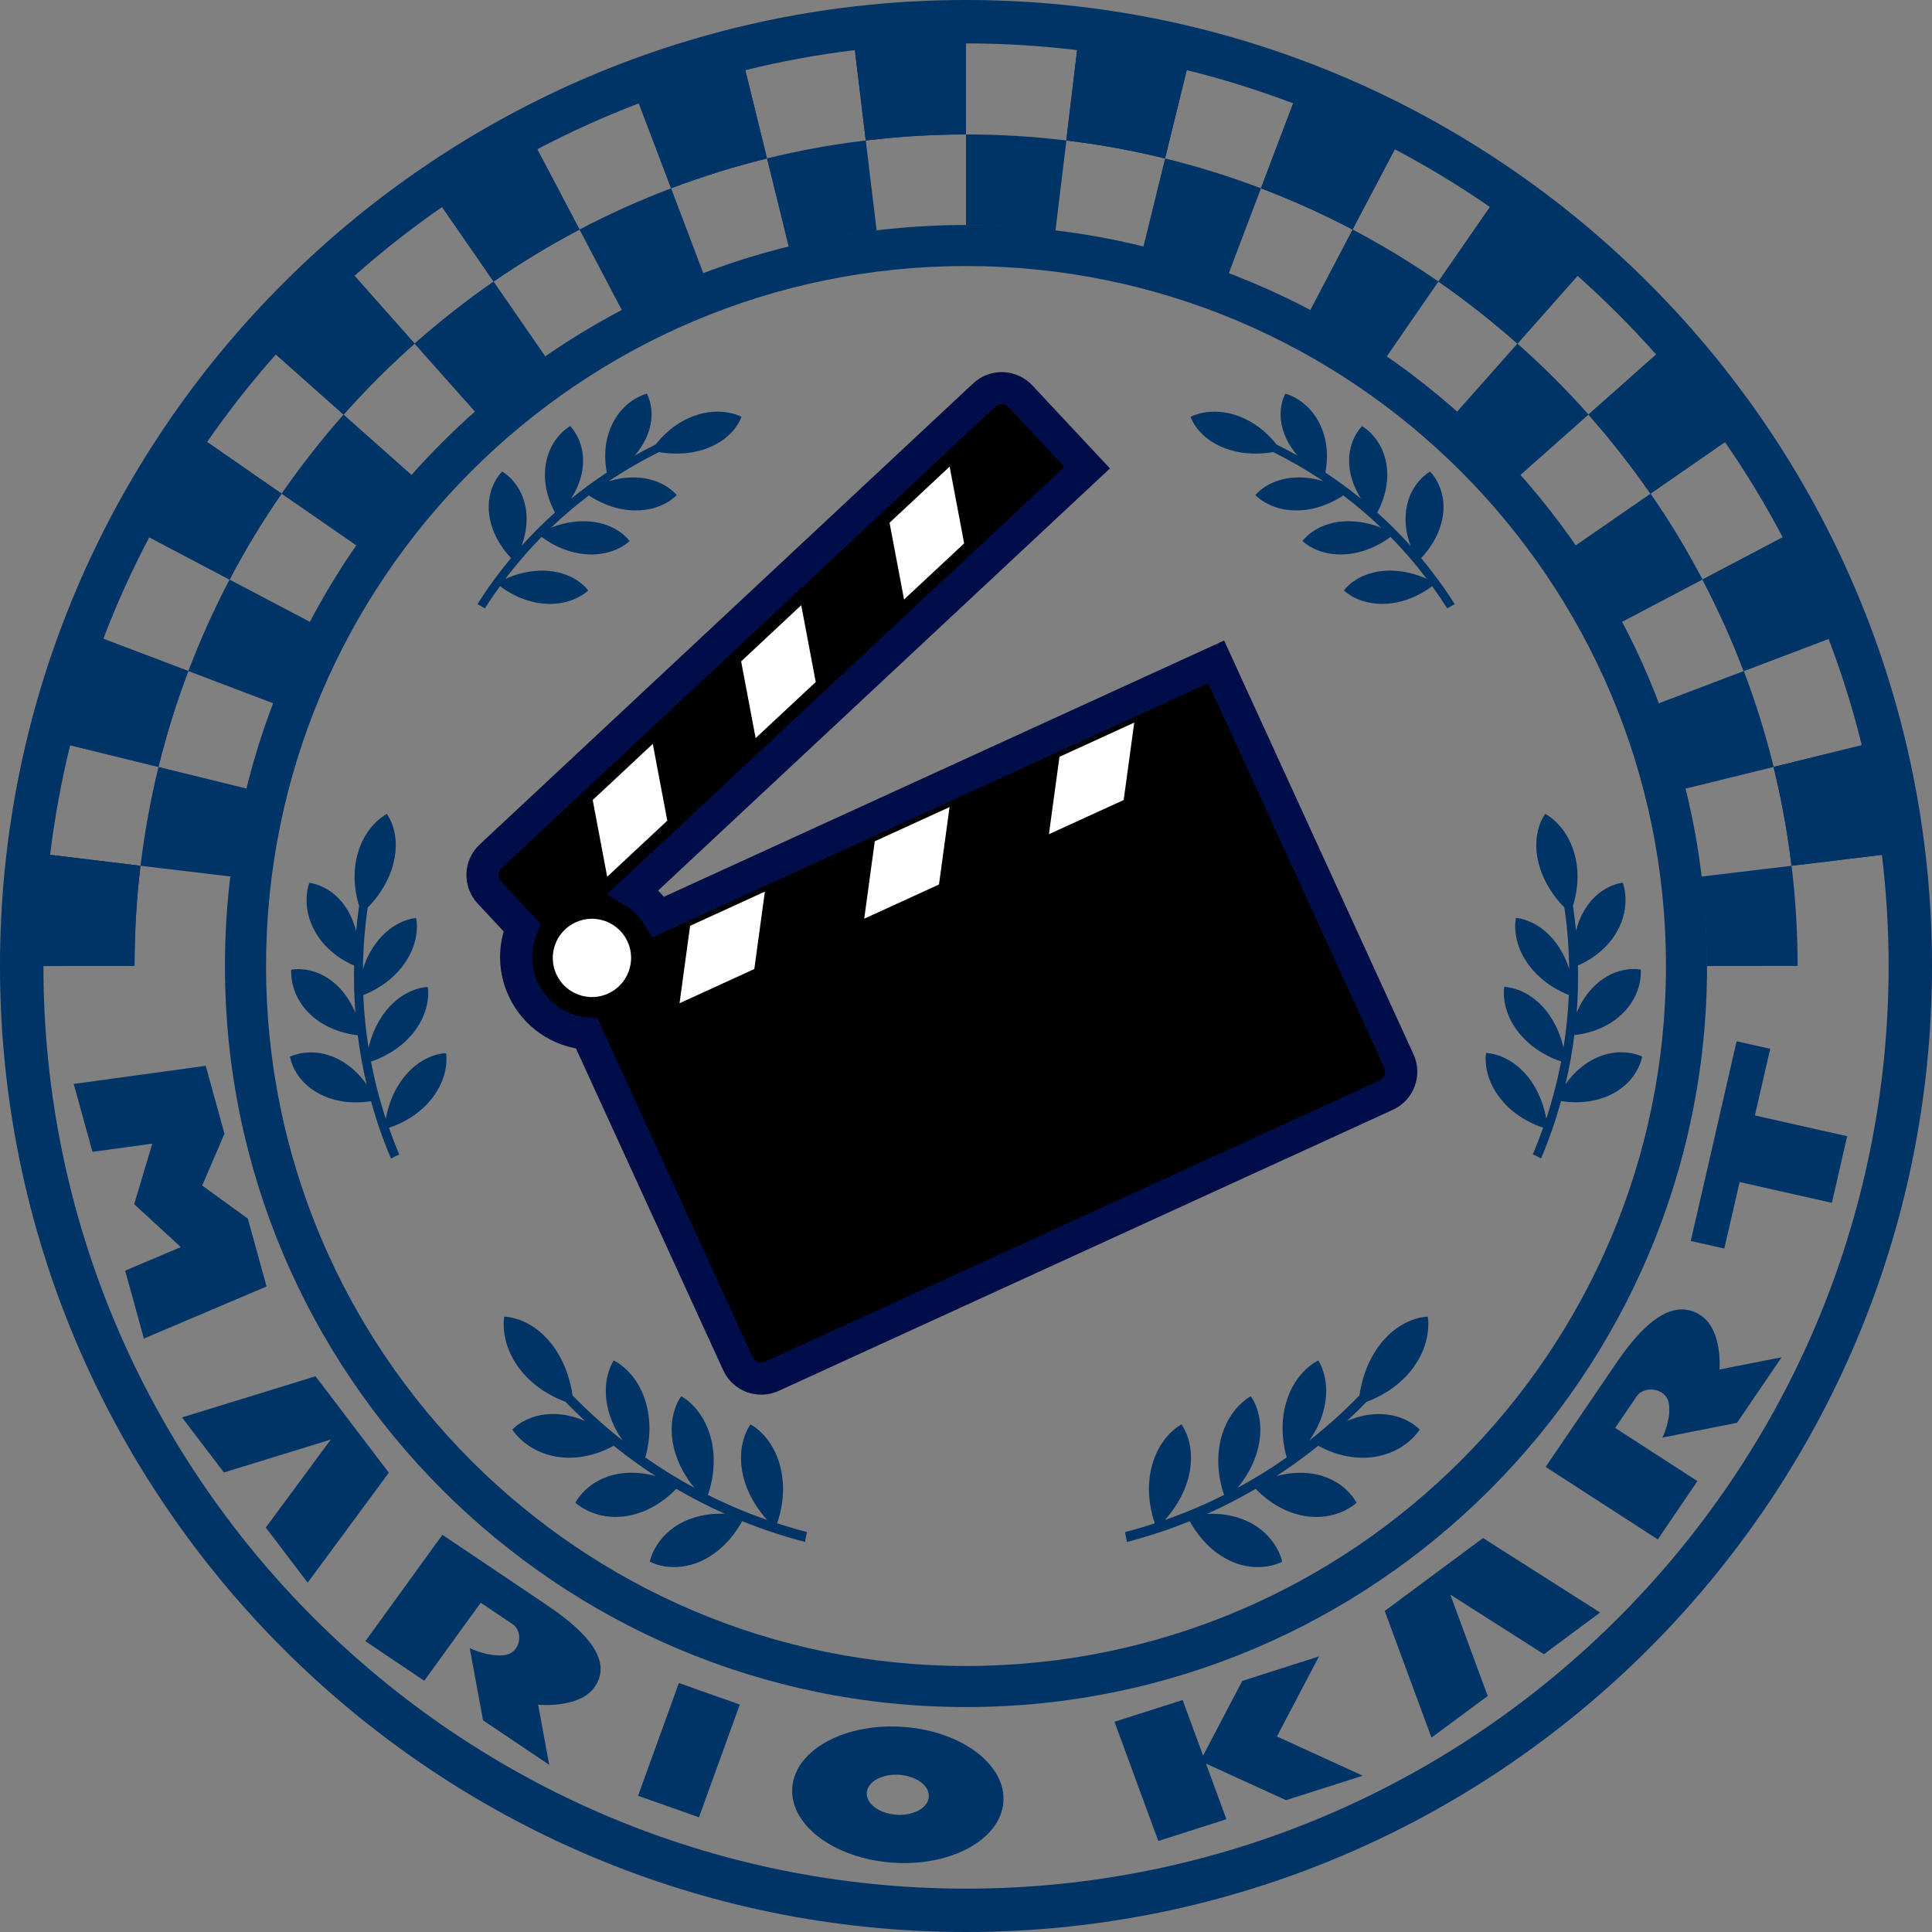 <?xml version="1.0" encoding="UTF-8" standalone="no"?>
<!-- Generator: Adobe Illustrator 16.2.0, SVG Export Plug-In . SVG Version: 6.00 Build 0)  -->

<svg
   version="1.1"
   id="レイヤー_1"
   x="0px"
   y="0px"
   width="60"
   height="60"
   viewBox="0 0 60 60"
   enable-background="new 0 0 60 60"
   xml:space="preserve"
   xmlns="http://www.w3.org/2000/svg"
   xmlns:svg="http://www.w3.org/2000/svg"><rect x="0" y="0" width="60" height="60" fill="#808080" stroke="none"/><defs
   id="defs30" />
<g
   id="g30">
	<path
   fill="#003366"
   d="m 38.047,13.923 c 0.596,0.223 1.182,0.171 1.493,0.116 0.483,0.24 1.014,0.54 1.563,0.909 -0.237,-0.074 -0.519,-0.129 -0.827,-0.12 -0.889,0.024 -1.288,0.547 -1.288,0.547 0,0 0.44,0.5 1.329,0.476 0.658,-0.017 1.175,-0.313 1.4,-0.465 0.391,0.296 0.786,0.629 1.176,1.003 -0.289,-0.115 -0.711,-0.232 -1.188,-0.196 -0.885,0.067 -1.254,0.61 -1.254,0.61 0,0 0.469,0.478 1.352,0.41 0.665,-0.051 1.169,-0.379 1.381,-0.539 0.386,0.392 0.763,0.826 1.126,1.304 -0.283,-0.129 -0.765,-0.293 -1.32,-0.25 -0.885,0.067 -1.253,0.609 -1.253,0.609 0,0 0.467,0.478 1.353,0.411 0.671,-0.051 1.179,-0.386 1.386,-0.544 0.158,0.22 0.315,0.448 0.468,0.688 l 0.234,-0.129 c -0.329,-0.52 -0.681,-0.995 -1.044,-1.431 0.187,-0.193 0.588,-0.679 0.679,-1.339 0.114,-0.866 -0.402,-1.348 -0.402,-1.348 0,0 -0.627,0.339 -0.744,1.206 -0.056,0.427 0.034,0.817 0.14,1.101 -0.339,-0.377 -0.687,-0.721 -1.036,-1.034 0.123,-0.223 0.39,-0.801 0.29,-1.475 -0.129,-0.867 -0.761,-1.208 -0.761,-1.208 0,0 -0.511,0.48 -0.382,1.346 0.053,0.362 0.201,0.672 0.354,0.911 -0.375,-0.306 -0.747,-0.576 -1.113,-0.817 0.053,-0.255 0.13,-0.868 -0.158,-1.481 -0.377,-0.803 -1.084,-0.968 -1.084,-0.968 0,0 -0.349,0.591 0.029,1.395 0.095,0.203 0.218,0.378 0.349,0.528 -0.225,-0.126 -0.441,-0.24 -0.65,-0.343 -0.188,-0.241 -0.578,-0.659 -1.176,-0.882 -0.871,-0.325 -1.493,0.021 -1.493,0.021 0,0 0.2,0.653 1.071,0.978 z"
   id="path1" />
	
	<path
   fill="#003366"
   d="m 12.559,33.436 c -0.371,0.459 -0.52,0.98 -0.577,1.306 -0.202,-0.606 -0.352,-1.2 -0.461,-1.774 0.268,-0.088 0.859,-0.332 1.307,-0.883 0.593,-0.732 0.458,-1.432 0.458,-1.432 0,0 -0.698,-0.004 -1.292,0.729 -0.32,0.397 -0.473,0.838 -0.548,1.16 -0.091,-0.568 -0.143,-1.116 -0.165,-1.639 0.27,-0.103 0.841,-0.377 1.254,-0.943 0.56,-0.762 0.387,-1.449 0.387,-1.449 0,0 -0.699,0.031 -1.257,0.795 -0.195,0.266 -0.316,0.545 -0.396,0.797 0.01,-0.703 0.068,-1.35 0.151,-1.917 0.235,-0.239 0.634,-0.721 0.799,-1.376 0.244,-0.959 -0.206,-1.531 -0.206,-1.531 0,0 -0.68,0.335 -0.922,1.295 -0.165,0.657 -0.036,1.251 0.061,1.56 -0.035,0.246 -0.067,0.506 -0.093,0.778 -0.053,-0.205 -0.132,-0.418 -0.252,-0.625 -0.475,-0.815 -1.203,-0.869 -1.203,-0.869 0,0 -0.282,0.719 0.192,1.535 0.363,0.623 0.945,0.926 1.201,1.033 -0.011,0.467 0,0.956 0.041,1.469 -0.116,-0.278 -0.298,-0.596 -0.581,-0.861 -0.682,-0.637 -1.411,-0.479 -1.411,-0.479 0,0 -0.083,0.759 0.598,1.396 0.53,0.496 1.195,0.611 1.465,0.639 0.063,0.494 0.153,1.008 0.278,1.531 -0.185,-0.264 -0.471,-0.578 -0.88,-0.787 -0.827,-0.423 -1.502,-0.078 -1.502,-0.078 0,0 0.106,0.744 0.935,1.166 0.632,0.322 1.299,0.264 1.581,0.217 0.162,0.583 0.364,1.176 0.621,1.779 l 0.255,-0.127 c -0.117,-0.277 -0.222,-0.553 -0.319,-0.826 0.264,-0.085 0.864,-0.326 1.313,-0.884 0.597,-0.735 0.461,-1.433 0.461,-1.433 0,0 -0.699,-0.007 -1.293,0.728 z"
   id="path2" />
	<path
   fill="#003366"
   d="m 47.924,35.021 c -0.098,0.273 -0.201,0.549 -0.32,0.826 l 0.256,0.127 c 0.256,-0.604 0.458,-1.196 0.62,-1.779 0.282,0.047 0.95,0.105 1.582,-0.217 0.827,-0.422 0.935,-1.166 0.935,-1.166 0,0 -0.675,-0.345 -1.502,0.078 -0.409,0.209 -0.696,0.523 -0.88,0.787 0.124,-0.523 0.216,-1.037 0.277,-1.531 0.27,-0.027 0.937,-0.143 1.466,-0.639 0.68,-0.637 0.597,-1.396 0.597,-1.396 0,0 -0.729,-0.157 -1.408,0.479 -0.285,0.266 -0.467,0.583 -0.581,0.861 0.038,-0.513 0.05,-1.002 0.039,-1.469 0.256,-0.107 0.838,-0.41 1.201,-1.033 0.475,-0.816 0.192,-1.535 0.192,-1.535 0,0 -0.729,0.054 -1.203,0.869 -0.121,0.207 -0.199,0.42 -0.251,0.625 -0.025,-0.272 -0.059,-0.532 -0.094,-0.778 0.098,-0.309 0.228,-0.903 0.061,-1.56 -0.242,-0.96 -0.922,-1.295 -0.922,-1.295 0,0 -0.45,0.572 -0.207,1.531 0.166,0.656 0.564,1.137 0.801,1.376 0.084,0.567 0.141,1.214 0.15,1.917 -0.078,-0.252 -0.2,-0.531 -0.396,-0.797 -0.558,-0.764 -1.256,-0.795 -1.256,-0.795 0,0 -0.172,0.688 0.387,1.449 0.414,0.566 0.985,0.841 1.253,0.943 -0.022,0.522 -0.074,1.07 -0.165,1.639 -0.073,-0.322 -0.227,-0.763 -0.547,-1.16 -0.595,-0.732 -1.292,-0.729 -1.292,-0.729 0,0 -0.136,0.699 0.458,1.432 0.446,0.551 1.039,0.795 1.308,0.883 -0.11,0.574 -0.261,1.168 -0.462,1.774 -0.059,-0.325 -0.205,-0.847 -0.577,-1.306 -0.595,-0.734 -1.293,-0.73 -1.293,-0.73 0,0 -0.136,0.697 0.46,1.433 0.45,0.56 1.049,0.802 1.313,0.886 z"
   id="path3" />
	<path
   fill="#003366"
   d="m 15.059,18.892 c 0.151,-0.24 0.31,-0.469 0.469,-0.688 0.206,0.158 0.714,0.493 1.385,0.544 0.887,0.067 1.354,-0.411 1.354,-0.411 0,0 -0.37,-0.542 -1.254,-0.609 -0.555,-0.042 -1.037,0.122 -1.32,0.25 0.363,-0.479 0.74,-0.912 1.126,-1.304 0.211,0.16 0.716,0.488 1.381,0.539 0.884,0.067 1.353,-0.41 1.353,-0.41 0,0 -0.369,-0.542 -1.254,-0.61 -0.479,-0.036 -0.9,0.081 -1.189,0.196 0.391,-0.374 0.786,-0.707 1.179,-1.003 0.224,0.151 0.74,0.448 1.399,0.465 0.888,0.024 1.327,-0.476 1.327,-0.476 0,0 -0.398,-0.523 -1.286,-0.547 -0.309,-0.009 -0.591,0.046 -0.828,0.12 0.55,-0.369 1.08,-0.668 1.563,-0.909 0.311,0.055 0.896,0.106 1.492,-0.116 0.87,-0.325 1.072,-0.979 1.072,-0.979 0,0 -0.621,-0.346 -1.492,-0.021 -0.598,0.223 -0.987,0.641 -1.174,0.882 -0.21,0.103 -0.428,0.217 -0.651,0.343 0.13,-0.15 0.252,-0.326 0.348,-0.528 0.379,-0.803 0.028,-1.395 0.028,-1.395 0,0 -0.706,0.165 -1.084,0.968 -0.288,0.614 -0.21,1.227 -0.157,1.481 -0.364,0.241 -0.739,0.511 -1.113,0.817 0.153,-0.239 0.301,-0.549 0.355,-0.911 0.129,-0.865 -0.383,-1.346 -0.383,-1.346 0,0 -0.631,0.341 -0.76,1.208 -0.1,0.674 0.167,1.251 0.289,1.475 -0.35,0.313 -0.696,0.656 -1.036,1.034 0.105,-0.284 0.196,-0.674 0.139,-1.101 -0.116,-0.867 -0.742,-1.206 -0.742,-1.206 0,0 -0.518,0.481 -0.401,1.348 0.089,0.66 0.489,1.146 0.677,1.339 -0.364,0.436 -0.715,0.911 -1.043,1.431 z"
   id="path4" />
	
	
	
	
	
	
	
	
	
	
	
	
	
	
	
	
	<path
   fill="#003366"
   d="m 42.443,43.532 c 0.331,-0.12 0.932,-0.404 1.391,-0.984 0.668,-0.847 0.506,-1.657 0.506,-1.657 0,0 -0.793,-0.01 -1.462,0.838 -0.457,0.579 -0.608,1.244 -0.659,1.607 -0.436,0.449 -0.955,0.928 -1.559,1.404 0.167,-0.236 0.327,-0.527 0.427,-0.871 0.29,-0.99 -0.146,-1.617 -0.146,-1.617 0,0 -0.709,0.309 -0.997,1.299 -0.215,0.734 -0.072,1.41 0.016,1.711 -0.467,0.328 -0.976,0.646 -1.527,0.945 0.232,-0.277 0.511,-0.703 0.64,-1.244 0.24,-1.002 -0.228,-1.602 -0.228,-1.602 0,0 -0.693,0.347 -0.935,1.348 -0.179,0.752 0.003,1.426 0.105,1.717 -0.569,0.287 -1.183,0.551 -1.841,0.779 0.242,-0.266 0.595,-0.74 0.746,-1.367 0.239,-1.002 -0.228,-1.602 -0.228,-1.602 0,0 -0.694,0.346 -0.934,1.348 -0.183,0.761 0.007,1.439 0.107,1.725 -0.3,0.098 -0.608,0.19 -0.927,0.272 l 0.06,0.306 c 0.692,-0.18 1.341,-0.398 1.951,-0.645 0.147,0.273 0.542,0.891 1.239,1.224 0.917,0.434 1.632,0.034 1.632,0.034 0,0 -0.151,-0.813 -1.066,-1.248 -0.452,-0.215 -0.915,-0.254 -1.267,-0.238 0.536,-0.24 1.04,-0.502 1.511,-0.777 0.202,0.215 0.745,0.715 1.526,0.844 1.002,0.166 1.604,-0.41 1.604,-0.41 0,0 -0.349,-0.735 -1.352,-0.901 -0.418,-0.069 -0.813,-0.015 -1.131,0.069 0.47,-0.307 0.901,-0.623 1.296,-0.94 0.264,0.149 0.914,0.452 1.693,0.353 1.022,-0.133 1.455,-0.854 1.455,-0.854 0,0 -0.53,-0.596 -1.551,-0.465 -0.259,0.034 -0.497,0.107 -0.708,0.199 0.221,-0.206 0.424,-0.405 0.613,-0.6 z"
   id="path21" />
	<path
   fill="#003366"
   d="m 24.242,45.584 c -0.238,-1.002 -0.934,-1.348 -0.934,-1.348 0,0 -0.468,0.6 -0.228,1.602 0.15,0.627 0.503,1.102 0.747,1.367 -0.658,-0.229 -1.271,-0.492 -1.843,-0.779 0.103,-0.291 0.285,-0.965 0.105,-1.717 -0.239,-1.001 -0.934,-1.348 -0.934,-1.348 0,0 -0.468,0.6 -0.228,1.602 0.129,0.541 0.409,0.967 0.639,1.244 -0.552,-0.299 -1.06,-0.617 -1.527,-0.945 0.09,-0.301 0.232,-0.977 0.017,-1.711 -0.288,-0.99 -0.997,-1.299 -0.997,-1.299 0,0 -0.436,0.627 -0.146,1.617 0.1,0.344 0.26,0.635 0.427,0.871 -0.604,-0.477 -1.123,-0.955 -1.559,-1.404 -0.051,-0.363 -0.202,-1.028 -0.659,-1.607 -0.669,-0.848 -1.463,-0.838 -1.463,-0.838 0,0 -0.161,0.811 0.507,1.657 0.46,0.58 1.06,0.864 1.392,0.984 0.188,0.194 0.393,0.394 0.611,0.599 -0.212,-0.092 -0.449,-0.165 -0.708,-0.199 -1.021,-0.131 -1.55,0.465 -1.55,0.465 0,0 0.432,0.721 1.454,0.854 0.78,0.1 1.429,-0.203 1.692,-0.353 0.396,0.317 0.827,0.634 1.298,0.94 -0.318,-0.084 -0.712,-0.139 -1.132,-0.069 -1.003,0.166 -1.352,0.901 -1.352,0.901 0,0 0.601,0.576 1.604,0.41 0.781,-0.129 1.323,-0.629 1.527,-0.844 0.469,0.275 0.973,0.537 1.51,0.777 -0.352,-0.016 -0.814,0.023 -1.267,0.238 -0.915,0.436 -1.066,1.248 -1.066,1.248 0,0 0.715,0.4 1.63,-0.034 0.699,-0.333 1.093,-0.95 1.239,-1.224 0.61,0.246 1.26,0.465 1.952,0.645 l 0.059,-0.306 c -0.318,-0.082 -0.626,-0.175 -0.926,-0.272 0.103,-0.285 0.291,-0.963 0.109,-1.724 z"
   id="path22" />
	<g
   id="g29">
		<g
   id="g23">
			<path
   fill="#003366"
   d="M 30,0 C 13.455,0 0,13.457 0,30 0,46.542 13.455,60 30,60 46.542,60 60,46.542 60,30.001 60,13.457 46.542,0 30,0 Z m 0,58.654 C 14.199,58.654 1.348,45.799 1.348,30.001 V 30 h 2.828 c 10e-4,-1.04 0.061,-2.082 0.188,-3.112 l -2.808,-0.34 c 0.141,-1.157 0.349,-2.293 0.623,-3.404 l 2.74,0.674 C 5.168,22.807 5.478,21.812 5.847,20.84 l -2.638,-1 c 0.413,-1.084 0.89,-2.137 1.426,-3.154 l 2.493,1.313 C 7.611,17.076 8.151,16.186 8.743,15.332 L 6.43,13.728 c 0.658,-0.95 1.37,-1.857 2.136,-2.719 l 2.104,1.867 c 0.69,-0.778 1.428,-1.514 2.207,-2.204 L 11.009,8.565 C 11.871,7.801 12.779,7.087 13.728,6.43 L 15.33,8.743 C 16.185,8.154 17.077,7.614 17.997,7.129 L 16.684,4.636 C 17.703,4.1 18.756,3.623 19.84,3.21 l 1.002,2.638 C 21.812,5.481 22.81,5.169 23.82,4.922 L 23.145,2.179 c 1.11,-0.274 2.246,-0.483 3.403,-0.623 l 0.338,2.808 C 27.919,4.239 28.961,4.176 30,4.176 V 1.348 c 1.167,0 2.319,0.072 3.45,0.208 l -0.338,2.808 c 1.032,0.121 2.057,0.31 3.068,0.558 l 0.674,-2.744 c 1.13,0.278 2.232,0.624 3.305,1.032 l -1.001,2.638 c 0.973,0.369 1.922,0.797 2.846,1.281 l 1.31,-2.494 c 1.023,0.539 2.01,1.139 2.957,1.793 L 44.67,8.744 c 0.855,0.593 1.673,1.238 2.455,1.929 l 1.866,-2.106 c 0.861,0.764 1.677,1.58 2.442,2.442 l -2.104,1.868 c 0.688,0.779 1.332,1.6 1.925,2.455 l 2.316,-1.603 c 0.654,0.946 1.254,1.934 1.794,2.958 L 52.87,18 c 0.481,0.922 0.912,1.87 1.28,2.842 l 2.639,-1.001 c 0.408,1.072 0.754,2.175 1.031,3.305 l -2.742,0.674 c 0.247,1.011 0.436,2.036 0.558,3.07 l 2.808,-0.34 c 0.138,1.131 0.209,2.284 0.209,3.453 C 58.652,45.799 45.798,58.654 30,58.654 Z"
   id="path23" />
		</g>
		<path
   fill="#003366"
   d="m 30,8.262 c 11.987,0 21.738,9.75 21.738,21.739 C 51.738,41.986 41.987,51.739 30,51.739 18.012,51.739 8.262,41.986 8.262,30.001 8.262,18.013 18.012,8.262 30,8.262 M 30,6.988 C 17.311,6.988 6.986,17.312 6.986,30.001 6.986,42.691 17.31,53.014 30,53.014 42.69,53.014 53.014,42.692 53.014,30.001 53.014,17.312 42.69,6.988 30,6.988 Z"
   id="path24" />
		<polygon
   fill="#003366"
   points="2.29,33.662 2.871,35.771 4.729,35.517 4.168,37.398 5.615,38.729 3.887,39.461 4.469,41.57 8.278,39.953 7.697,37.846 6.279,36.818 6.971,35.209 6.389,33.1 "
   id="polygon24" />
		<path
   fill="#003366"
   d="m 16.95,49.826 -1.383,-0.932 -0.458,-0.307 -1.37,-0.922 -2.391,3.303 1.827,1.23 1.754,-2.424 0.996,0.67 c 0.334,0.227 0.252,0.892 -0.26,0.957 -0.512,0.064 -1.077,-0.218 -1.077,-0.218 l 0.413,2.243 2.055,1.382 -0.344,-1.867 c 0,0 1.265,0.126 1.743,-0.533 0.693,-0.957 -0.591,-1.968 -1.505,-2.582 z"
   id="path25" />
		<polygon
   fill="#003366"
   points="19.816,55.77 21.707,56.438 22.975,52.936 21.083,52.268 "
   id="polygon25" />
		<g
   id="g26">
			<path
   fill="#003366"
   d="m 28.085,53.633 c -1.807,-0.142 -3.365,0.688 -3.478,1.851 -0.111,1.163 1.264,2.218 3.072,2.36 1.809,0.141 3.367,-0.686 3.479,-1.851 0.113,-1.163 -1.263,-2.22 -3.073,-2.36 z m -0.263,2.724 c -0.531,-0.04 -0.936,-0.353 -0.903,-0.695 0.034,-0.342 0.491,-0.584 1.023,-0.543 0.532,0.041 0.937,0.352 0.902,0.694 -0.032,0.341 -0.49,0.587 -1.022,0.544 z"
   id="path26" />
		</g>
		<polygon
   fill="#003366"
   points="6.954,45.729 10.271,44.707 8.255,47.44 9.555,49.151 12.075,45.736 11.1,44.453 10.774,44.025 9.799,42.742 5.653,44.019 "
   id="polygon26" />
		<polygon
   fill="#003366"
   points="34.612,53.471 35.972,57.174 38.087,56.498 37.453,54.77 39.939,55.906 42.321,55.146 39.656,53.928 40.962,51.441 38.58,52.202 37.363,54.523 36.728,52.795 "
   id="polygon27" />
		<polygon
   fill="#003366"
   points="46.202,52.67 45.04,49.521 47.948,51.373 49.693,50.078 46.057,47.766 44.749,48.735 44.313,49.059 43.004,50.03 44.456,53.963 "
   id="polygon28" />
		<path
   fill="#003366"
   d="m 52.809,40.844 c -1.01,-0.652 -2.026,0.624 -2.643,1.529 l -0.934,1.373 -0.308,0.453 -0.923,1.357 3.483,2.252 1.23,-1.811 -2.554,-1.652 0.672,-0.986 c 0.224,-0.332 0.916,-0.268 0.996,0.229 0.08,0.497 -0.199,1.057 -0.199,1.057 l 2.316,-0.459 1.385,-2.035 -1.93,0.38 c 0.002,-10e-4 0.106,-1.237 -0.591,-1.687 z"
   id="path28" />
		<polygon
   fill="#003366"
   points="52.508,38.539 53.55,38.775 54.025,36.709 56.891,37.355 57.365,35.287 54.5,34.641 54.975,32.572 53.932,32.338 53.457,34.406 52.984,36.473 "
   id="polygon29" />
		<path
   fill="#003366"
   d="m 53.004,30.001 c 0,-0.94 -0.059,-1.868 -0.169,-2.778 l 2.802,-0.335 C 55.516,25.855 55.329,24.83 55.08,23.819 l -2.745,0.675 c -0.224,-0.905 -0.501,-1.79 -0.827,-2.649 l 2.646,-1.004 C 53.785,19.868 53.357,18.92 52.872,17.999 l -2.505,1.317 c -0.434,-0.821 -0.914,-1.614 -1.44,-2.373 l 2.331,-1.611 c -0.592,-0.857 -1.239,-1.677 -1.926,-2.456 l -2.121,1.881 C 46.596,14.063 45.94,13.405 45.246,12.791 l 1.878,-2.119 C 46.347,9.982 45.527,9.336 44.672,8.744 l -1.611,2.333 c -0.76,-0.526 -1.552,-1.008 -2.373,-1.44 L 42.005,7.129 C 41.085,6.646 40.133,6.217 39.16,5.849 L 38.158,8.495 C 37.3,8.167 36.413,7.89 35.509,7.666 L 36.183,4.921 C 35.174,4.672 34.148,4.484 33.117,4.364 L 32.778,7.166 C 31.865,7.056 30.939,6.998 30,6.998 V 4.175 c -1.038,0 -2.079,0.063 -3.112,0.188 l 0.337,2.802 c -0.929,0.112 -1.84,0.28 -2.731,0.5 L 23.819,4.92 c -1.008,0.249 -2.005,0.56 -2.977,0.927 l 1.002,2.646 c -0.869,0.331 -1.713,0.713 -2.53,1.143 L 17.998,7.128 c -0.919,0.485 -1.811,1.026 -2.669,1.616 l 1.612,2.333 c -0.763,0.528 -1.491,1.101 -2.184,1.715 l -1.883,-2.119 c -0.776,0.688 -1.513,1.425 -2.204,2.204 l 2.12,1.881 c -0.614,0.693 -1.188,1.422 -1.716,2.186 L 8.745,15.333 C 8.154,16.186 7.614,17.077 7.129,18 l 2.505,1.317 c -0.429,0.815 -0.811,1.659 -1.14,2.528 L 5.85,20.84 c -0.369,0.971 -0.68,1.967 -0.928,2.978 l 2.744,0.674 c -0.219,0.891 -0.388,1.802 -0.5,2.73 L 4.364,26.887 C 4.238,27.918 4.182,28.96 4.179,30 l -2.831,0.001 c 0,-1.169 0.072,-2.321 0.209,-3.454 l 2.808,0.34 C 4.488,25.854 4.677,24.829 4.923,23.818 L 2.18,23.144 c 0.277,-1.13 0.623,-2.232 1.031,-3.305 L 5.85,20.84 C 6.219,19.867 6.647,18.919 7.13,17.998 L 4.636,16.685 c 0.54,-1.024 1.141,-2.012 1.796,-2.959 l 2.314,1.604 c 0.593,-0.857 1.236,-1.677 1.925,-2.456 L 8.567,11.006 c 0.765,-0.862 1.58,-1.678 2.442,-2.442 l 1.865,2.106 C 13.656,9.98 14.476,9.334 15.328,8.742 L 13.73,6.428 c 0.946,-0.655 1.933,-1.254 2.956,-1.793 l 1.312,2.493 C 18.92,6.645 19.87,6.216 20.843,5.848 L 19.84,3.209 C 20.913,2.801 22.018,2.456 23.147,2.178 L 23.82,4.92 C 24.832,4.671 25.856,4.483 26.888,4.363 L 26.55,1.555 C 27.682,1.418 28.833,1.347 30,1.347 v 2.828 c 1.041,0 2.082,0.063 3.115,0.188 l 0.338,-2.808 c 1.157,0.14 2.293,0.349 3.403,0.623 L 36.182,4.92 c 1.01,0.249 2.008,0.56 2.978,0.927 l 1.002,-2.638 c 1.085,0.413 2.138,0.89 3.157,1.426 l -1.314,2.492 c 0.92,0.485 1.812,1.026 2.667,1.616 l 1.602,-2.314 c 0.949,0.658 1.857,1.371 2.719,2.135 l -1.868,2.107 c 0.779,0.688 1.517,1.425 2.208,2.204 l 2.104,-1.867 c 0.765,0.862 1.479,1.77 2.136,2.718 l -2.314,1.604 c 0.591,0.853 1.131,1.744 1.614,2.667 l 2.494,-1.313 c 0.537,1.016 1.012,2.07 1.425,3.154 l -2.637,1 c 0.368,0.971 0.679,1.967 0.927,2.978 l 2.742,-0.674 c 0.273,1.11 0.482,2.246 0.621,3.403 l -2.807,0.34 c 0.127,1.031 0.187,2.073 0.188,3.113 z"
   id="path29" />
	</g>
<g
   id="g39"
   transform="translate(-2,-2)"><g
     style="fill:#000000;stroke:#000d49;stroke-width:0.347;stroke-dasharray:none;stroke-opacity:1"
     id="g31"
     transform="matrix(2.622,-1.2,1.2,2.622,-500.448,-168.003)"><path
       id="_x30_6-Movie_Clapper"
       d="m 136.247,138.053 c -0.016,-0.132 -0.063,-0.255 -0.134,-0.361 l 6.344,-2.118 -0.333,-0.997 c -0.049,-0.145 -0.205,-0.223 -0.35,-0.175 l -6.9,2.304 c -0.145,0.048 -0.223,0.205 -0.175,0.35 l 0.163,0.489 c -0.163,0.151 -0.265,0.367 -0.265,0.607 0,0.31 0.171,0.581 0.424,0.723 v 3.907 c 0,0.153 0.124,0.277 0.277,0.277 h 7.275 c 0.153,0 0.277,-0.124 0.277,-0.277 v -4.728 z"
       style="stroke:#000d49;stroke-width:0.347;stroke-dasharray:none;stroke-opacity:1" /></g><path
     id="path37"
     style="fill:#ffffff;fill-opacity:1;stroke-linejoin:round;paint-order:markers fill stroke"
     d="m 20.348,30.533 c -0.158,0.004 -0.318,0.042 -0.471,0.111 -0.61,0.279 -0.879,1.001 -0.6,1.611 0.279,0.61 1.002,0.879 1.611,0.6 0.61,-0.279 0.881,-1.001 0.602,-1.611 -0.209,-0.457 -0.669,-0.724 -1.143,-0.711 z" /><path
     style="fill:#ffffff;fill-opacity:1;stroke-linejoin:round;paint-order:markers fill stroke"
     d="m 29.626,18.234 1.866,-1.743 0.45,2.384 -1.866,1.743 z"
     id="path31" /><path
     style="fill:#ffffff;fill-opacity:1;stroke-linejoin:round;paint-order:markers fill stroke"
     d="m 25.017,22.539 1.866,-1.743 0.45,2.384 -1.866,1.743 z"
     id="path32" /><path
     style="fill:#ffffff;fill-opacity:1;stroke-linejoin:round;paint-order:markers fill stroke"
     d="m 22.273,25.102 -1.866,1.743 0.45,2.384 1.866,-1.743 z"
     id="path33" /><path
     style="fill:#ffffff;fill-opacity:1;stroke-linejoin:round;paint-order:markers fill stroke"
     d="m 23.432,30.752 -0.328,2.404 2.322,-1.062 0.328,-2.404 z"
     id="path34" /><path
     style="fill:#ffffff;fill-opacity:1;stroke-linejoin:round;paint-order:markers fill stroke"
     d="m 29.167,28.127 2.322,-1.062 -0.328,2.404 -2.322,1.062 z"
     id="path35" /><path
     style="fill:#ffffff;fill-opacity:1;stroke-linejoin:round;paint-order:markers fill stroke"
     d="m 34.575,27.907 2.322,-1.062 0.328,-2.404 -2.322,1.062 z"
     id="path36" /></g><g
   style="fill:#000000;stroke:#000d49;stroke-opacity:1"
   id="g38"
   transform="matrix(2.622,-1.2,1.2,2.622,-500.448,-168.003)" /></g>
</svg>
